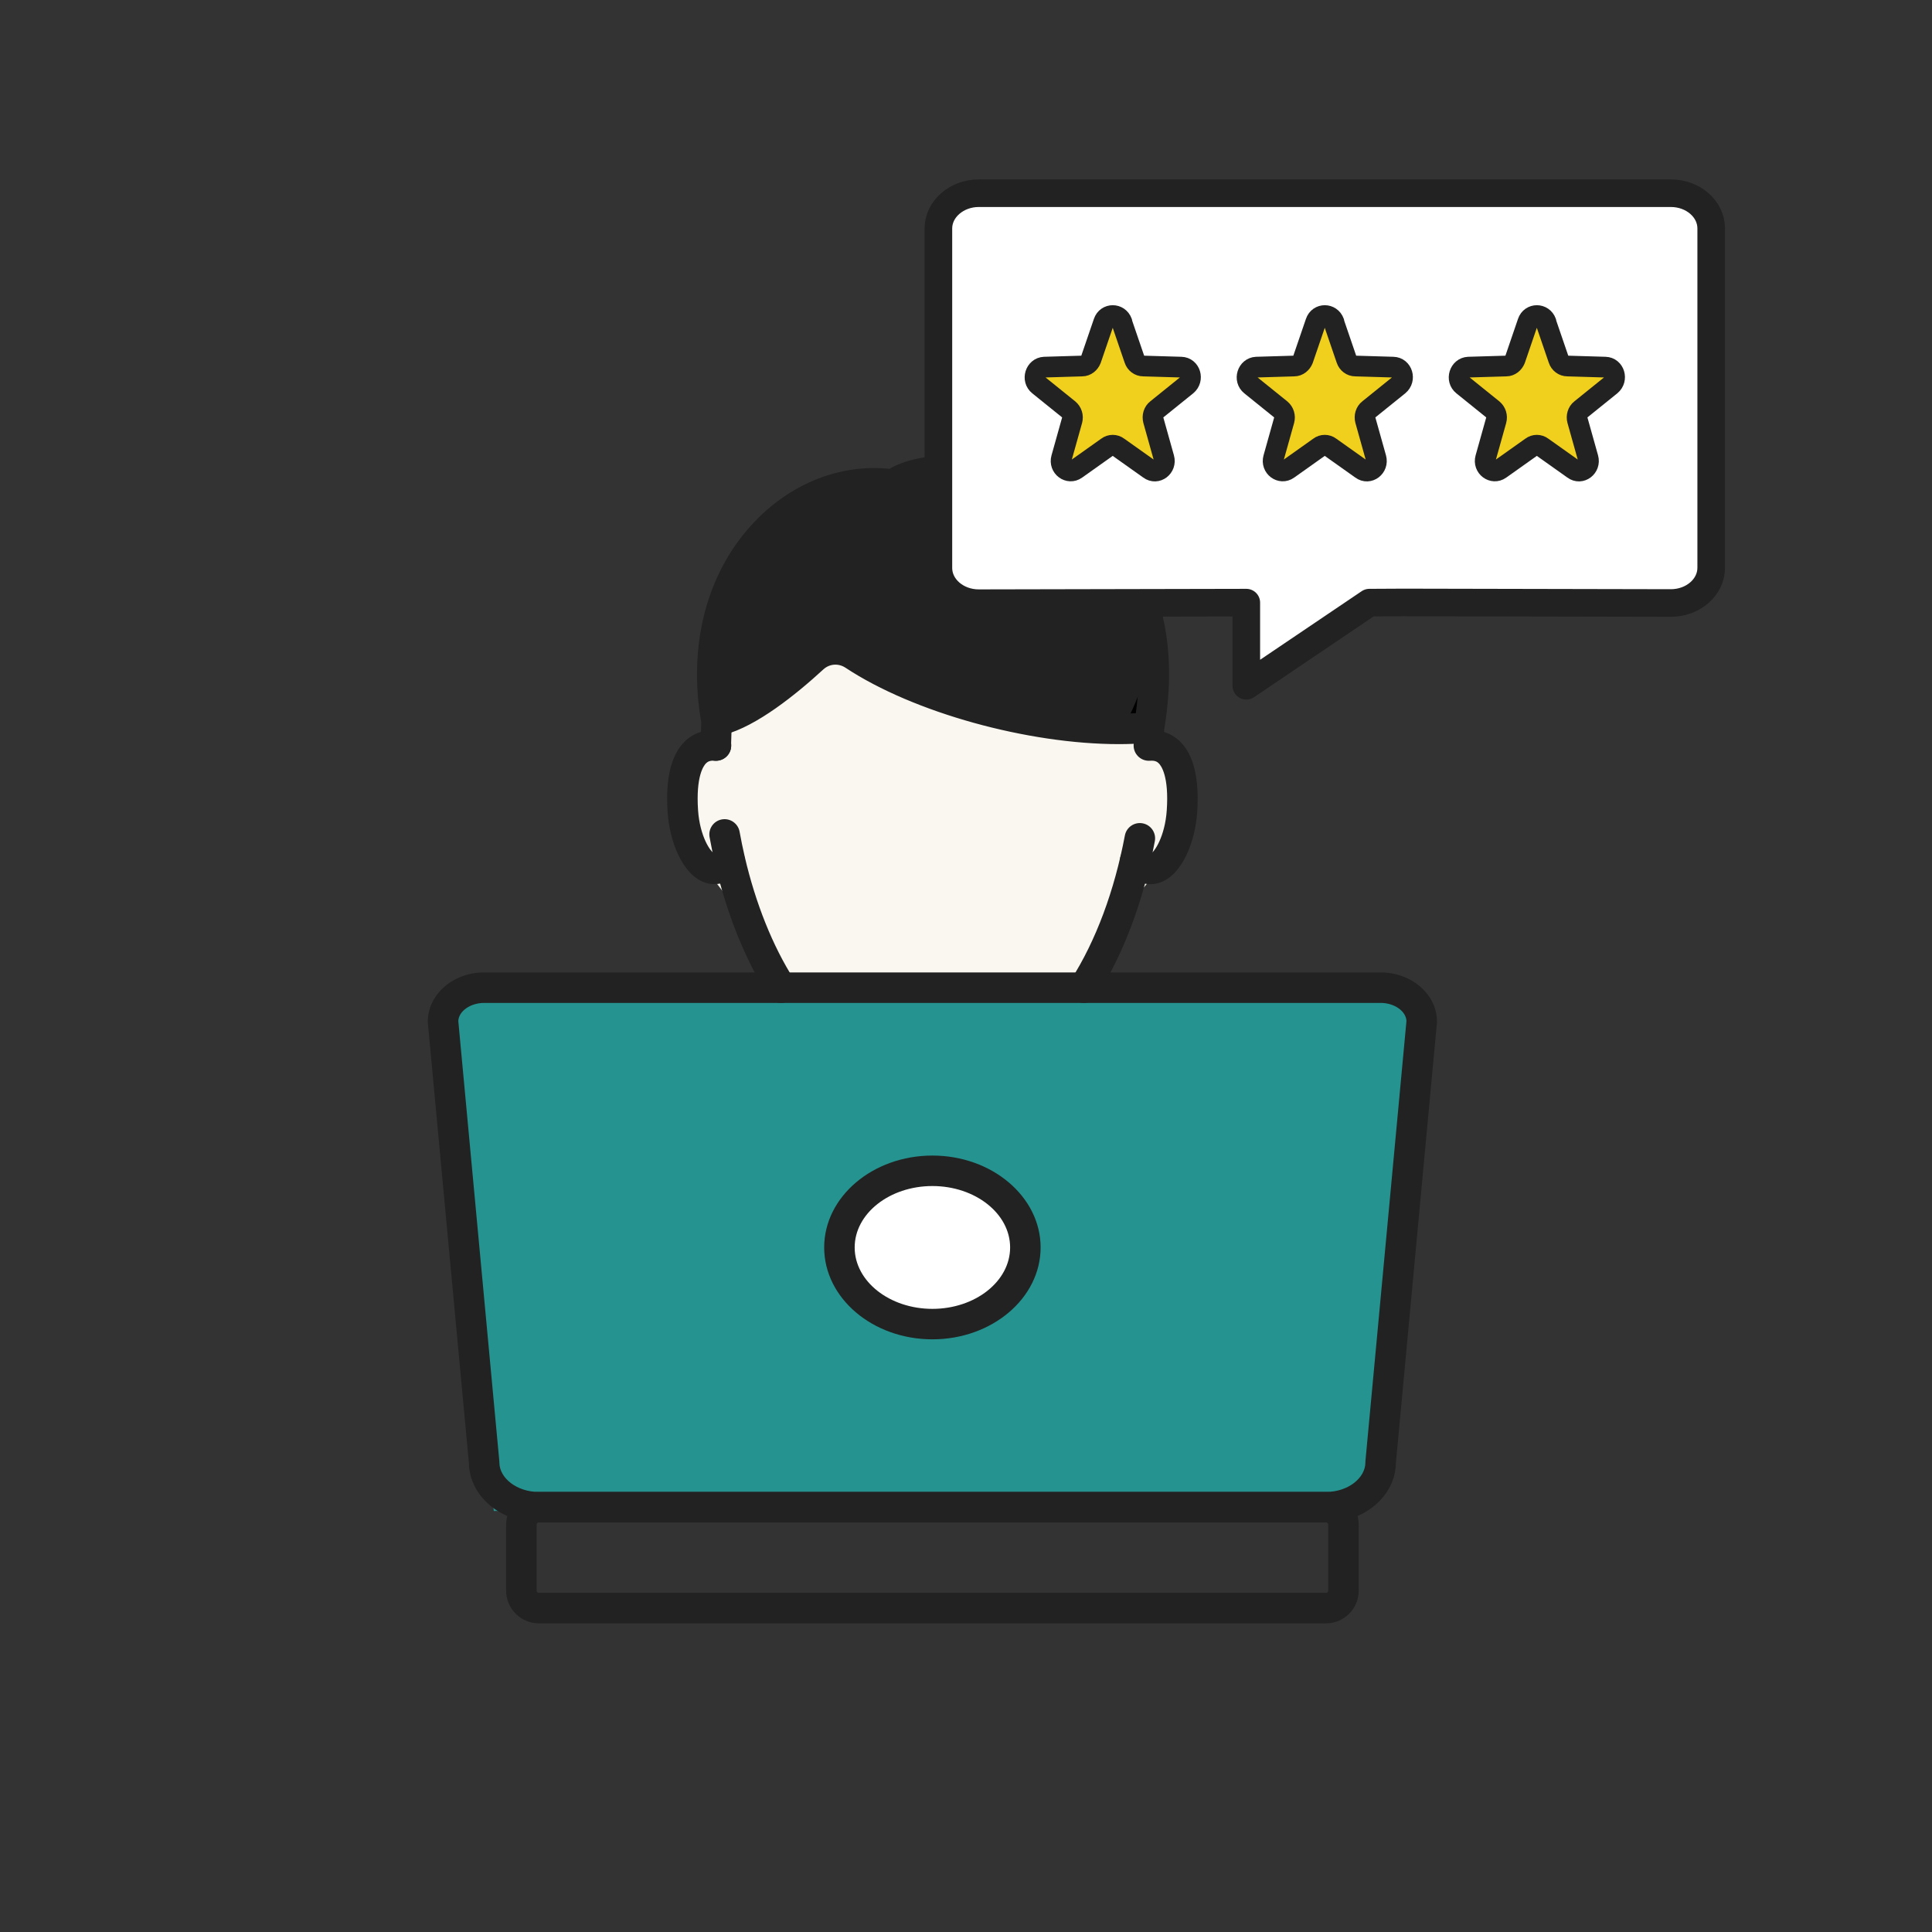 <svg width="140" height="140" viewBox="0 0 140 140" fill="none" xmlns="http://www.w3.org/2000/svg">
<rect x="0" y="0" width="140" height="140" fill="#333333" stroke="none"/>
<g clip-path="url(#clip0_2419_32961)">
<path d="M83.587 52.654C87.837 63.809 81.227 64.258 79.094 68.867C76.409 74.683 70.497 79.187 67.051 79.187C63.378 79.187 58.222 72.424 55.965 69.652C52.779 63.809 48.529 62.746 49.592 54.254C54.904 50.529 55.755 53.696 60.215 46.28C67.652 51.592 80.931 53.185 80.931 53.185L83.587 52.654Z" fill="#FAF7F0"/>
<path d="M96.335 109.49H35.781L31.963 73.606C31.963 72.583 32.794 71.743 33.826 71.743H101.263C102.286 71.743 103.126 72.574 103.126 73.606L98.991 109.49H96.335Z" fill="#259490"/>
<path d="M96.112 110.319H39.018C36.261 110.319 34.013 108.397 33.979 106.024L31.004 74.13C31.001 74.096 31 74.062 31 74.028C31 72.063 32.833 70.465 35.084 70.465H100.044C102.297 70.465 104.129 72.063 104.129 74.028C104.129 74.062 104.127 74.096 104.124 74.13L101.151 106.024C101.117 108.397 98.869 110.319 96.11 110.319H96.112ZM33.21 73.986L36.182 105.866C36.185 105.9 36.186 105.934 36.186 105.969C36.186 107.129 37.483 108.109 39.017 108.109H96.11C97.644 108.109 98.941 107.128 98.941 105.969C98.941 105.934 98.942 105.9 98.945 105.866L101.917 73.986C101.886 73.271 101.041 72.675 100.043 72.675H35.084C34.086 72.675 33.242 73.271 33.21 73.986Z" fill="#222222"/>
<path d="M78.551 72.676C78.348 72.676 78.142 72.62 77.959 72.503C77.444 72.176 77.293 71.492 77.62 70.978C79.408 68.169 80.754 64.561 81.513 60.542C81.626 59.942 82.203 59.549 82.803 59.662C83.402 59.775 83.797 60.354 83.684 60.953C82.874 65.244 81.421 69.121 79.484 72.164C79.274 72.495 78.917 72.676 78.551 72.676Z" fill="#222222"/>
<path d="M56.606 72.676C56.241 72.676 55.884 72.496 55.672 72.165C53.997 69.533 52.665 66.222 51.817 62.588C51.67 61.954 51.535 61.306 51.418 60.661C51.31 60.061 51.708 59.486 52.309 59.378C52.908 59.27 53.484 59.668 53.593 60.268C53.703 60.877 53.83 61.489 53.968 62.088C54.759 65.482 55.994 68.556 57.537 70.98C57.864 71.494 57.712 72.177 57.198 72.505C57.013 72.622 56.809 72.678 56.606 72.678V72.676Z" fill="#222222"/>
<path d="M51.716 52.654L59.684 47.342C60.745 47.342 62.867 48.403 66.049 49.994L66.058 49.998C68.607 51.273 77.743 52.3 81.993 52.654C82.347 52.123 83.162 50.529 83.586 48.405C84.118 45.749 81.462 39.906 78.806 37.781C76.15 35.656 69.245 33.531 67.651 34.062C66.058 34.594 63.402 35.125 62.339 35.125C61.277 35.125 56.496 37.25 53.841 39.906C51.716 42.03 51.539 49.29 51.716 52.654Z" fill="#222222" stroke="black" stroke-width="1.062"/>
<path d="M51.879 55.131C51.275 55.131 50.782 54.643 50.774 54.037L50.772 53.839C50.772 53.824 50.772 53.81 50.772 53.797C50.784 53.305 50.8 52.824 50.816 52.35C49.827 46.678 51.245 41.369 54.717 37.767C57.403 34.979 60.934 33.612 64.456 33.973C67.102 32.411 72.895 32.606 77.619 35.475C80.903 37.468 86.132 42.38 84.357 52.895C84.367 53.193 84.375 53.493 84.382 53.797C84.398 54.407 83.916 54.915 83.307 54.931C83.297 54.931 83.287 54.931 83.277 54.931C82.681 54.931 82.189 54.455 82.174 53.856C82.165 53.517 82.155 53.182 82.145 52.854C82.142 52.779 82.148 52.704 82.161 52.631C83.689 43.793 79.911 39.45 76.473 37.363C72.167 34.75 66.955 34.812 65.397 35.998C65.161 36.177 64.864 36.255 64.572 36.213C61.616 35.792 58.605 36.917 56.308 39.299C53.31 42.408 52.109 47.066 53.012 52.075C53.026 52.152 53.032 52.23 53.029 52.308C53.012 52.806 52.996 53.315 52.981 53.834L52.984 54.013C52.992 54.623 52.501 55.122 51.891 55.13H51.878L51.879 55.131Z" fill="#222222"/>
<path d="M81.074 53.922C74.513 53.922 66.204 51.651 61.27 48.388C60.757 48.049 60.112 48.096 59.664 48.507C57.682 50.328 54.825 52.628 52.484 53.24C51.895 53.394 51.29 53.041 51.136 52.451C50.981 51.86 51.335 51.257 51.925 51.103C53.387 50.721 55.663 49.181 58.169 46.88C59.358 45.788 61.133 45.649 62.488 46.545C67.594 49.92 76.577 52.16 82.933 51.64C83.546 51.587 84.073 52.043 84.123 52.651C84.174 53.258 83.72 53.791 83.113 53.842C82.458 53.894 81.776 53.922 81.074 53.922Z" fill="#222222"/>
<path d="M61.766 40.64C61.648 40.64 61.527 40.622 61.409 40.58C60.831 40.383 60.523 39.755 60.72 39.178C61.816 35.963 63.969 34.306 64.061 34.238C64.546 33.869 65.24 33.965 65.607 34.452C65.975 34.937 65.88 35.629 65.397 35.997C65.36 36.026 63.675 37.361 62.811 39.893C62.654 40.352 62.225 40.642 61.765 40.642L61.766 40.64Z" fill="#222222"/>
<path d="M83.35 64.071C82.819 64.071 82.111 63.876 81.425 63.087C81.025 62.627 81.075 61.929 81.535 61.529C81.995 61.13 82.693 61.178 83.093 61.639C83.263 61.837 83.362 61.867 83.363 61.867C83.636 61.785 84.42 60.617 84.548 58.717C84.716 56.253 84.147 55.488 83.968 55.312C83.858 55.203 83.699 55.098 83.34 55.126C82.733 55.173 82.2 54.722 82.15 54.114C82.101 53.507 82.554 52.973 83.162 52.923C84.087 52.848 84.903 53.131 85.52 53.74C86.502 54.709 86.918 56.434 86.753 58.867C86.614 60.929 85.703 63.402 84.035 63.962C83.882 64.014 83.643 64.072 83.35 64.072V64.071Z" fill="#222222"/>
<path d="M51.781 64.068C51.488 64.068 51.249 64.009 51.096 63.958C49.427 63.397 48.517 60.924 48.379 58.863C48.214 56.431 48.629 54.709 49.611 53.739C50.227 53.13 51.043 52.849 51.97 52.923C52.579 52.972 53.032 53.505 52.982 54.112C52.933 54.72 52.401 55.173 51.792 55.124C51.432 55.096 51.274 55.202 51.163 55.31C50.985 55.486 50.419 56.251 50.584 58.713C50.712 60.6 51.487 61.766 51.797 61.86C51.797 61.852 51.89 61.807 52.04 61.635C52.44 61.174 53.138 61.124 53.598 61.525C54.058 61.925 54.108 62.622 53.708 63.083C53.023 63.872 52.314 64.066 51.782 64.066L51.781 64.068Z" fill="#222222"/>
<ellipse cx="67.12" cy="90.367" rx="6.374" ry="5.312" fill="white"/>
<path d="M67.565 97.053C63.241 97.053 59.723 94.066 59.723 90.395C59.723 86.724 63.241 83.736 67.565 83.736C71.889 83.736 75.407 86.724 75.407 90.395C75.407 94.066 71.889 97.053 67.565 97.053ZM67.565 85.945C64.459 85.945 61.933 87.94 61.933 90.395C61.933 92.849 64.46 94.845 67.565 94.845C70.67 94.845 73.197 92.849 73.197 90.395C73.197 87.94 70.67 85.945 67.565 85.945Z" fill="#222222"/>
<path d="M96.091 117.634H39.043C37.738 117.634 36.676 116.572 36.676 115.267V110.479C36.676 109.174 37.738 108.112 39.043 108.112H96.09C97.395 108.112 98.457 109.174 98.457 110.479V115.267C98.457 116.572 97.395 117.634 96.09 117.634H96.091ZM39.043 110.322C38.956 110.322 38.886 110.392 38.886 110.479V115.267C38.886 115.354 38.956 115.424 39.043 115.424H96.09C96.177 115.424 96.247 115.354 96.247 115.267V110.479C96.247 110.392 96.177 110.322 96.09 110.322H39.043Z" fill="#222222"/>
</g>
<path d="M99.231 43.669L90.312 49.692V43.669L70.924 43.709C69.31 43.709 68 42.566 68 41.157V16.553C68 15.143 69.325 14 70.924 14H121.076C122.69 14 124 15.143 124 16.553V41.143C124 42.553 122.69 43.696 121.076 43.696L101.704 43.656L99.231 43.669Z" fill="white" stroke="#222222" stroke-width="2" stroke-linecap="round" stroke-linejoin="round"/>
<path d="M81.286 23.347L82.208 26.042C82.3 26.331 82.562 26.523 82.854 26.523L85.591 26.604C86.252 26.619 86.513 27.486 85.991 27.919L83.823 29.667C83.592 29.843 83.5 30.164 83.577 30.453L84.345 33.196C84.53 33.853 83.823 34.399 83.284 33.998L81.024 32.394C80.794 32.217 80.471 32.217 80.24 32.394L77.98 33.998C77.442 34.383 76.734 33.853 76.919 33.196L77.688 30.453C77.765 30.164 77.672 29.86 77.442 29.667L75.274 27.919C74.751 27.502 75.028 26.636 75.674 26.604L78.41 26.523C78.703 26.523 78.949 26.315 79.056 26.042L79.979 23.347C80.194 22.706 81.07 22.706 81.301 23.347H81.286Z" fill="#F0CF1D" stroke="#222222" stroke-width="1.5" stroke-linecap="round" stroke-linejoin="round"/>
<path d="M96.651 23.347L97.573 26.042C97.666 26.331 97.927 26.523 98.219 26.523L100.956 26.604C101.617 26.619 101.879 27.486 101.356 27.919L99.188 29.667C98.957 29.843 98.865 30.164 98.942 30.453L99.711 33.196C99.895 33.853 99.188 34.399 98.65 33.998L96.389 32.394C96.159 32.217 95.836 32.217 95.605 32.394L93.345 33.998C92.807 34.383 92.1 33.853 92.284 33.196L93.053 30.453C93.13 30.164 93.038 29.86 92.807 29.667L90.639 27.919C90.116 27.502 90.393 26.636 91.039 26.604L93.776 26.523C94.068 26.523 94.314 26.315 94.421 26.042L95.344 23.347C95.559 22.706 96.436 22.706 96.666 23.347H96.651Z" fill="#F0CF1D" stroke="#222222" stroke-width="1.5" stroke-linecap="round" stroke-linejoin="round"/>
<path d="M112.018 23.347L112.941 26.042C113.033 26.331 113.294 26.523 113.586 26.523L116.323 26.604C116.984 26.619 117.246 27.486 116.723 27.919L114.555 29.667C114.324 29.843 114.232 30.164 114.309 30.453L115.078 33.196C115.262 33.853 114.555 34.399 114.017 33.998L111.757 32.394C111.526 32.217 111.203 32.217 110.973 32.394L108.712 33.998C108.174 34.383 107.467 33.853 107.651 33.196L108.42 30.453C108.497 30.164 108.405 29.86 108.174 29.667L106.006 27.919C105.483 27.502 105.76 26.636 106.406 26.604L109.143 26.523C109.435 26.523 109.681 26.315 109.789 26.042L110.711 23.347C110.926 22.706 111.803 22.706 112.033 23.347H112.018Z" fill="#F0CF1D" stroke="#222222" stroke-width="1.5" stroke-linecap="round" stroke-linejoin="round"/>
<defs>
<clipPath id="clip0_2419_32961">
<rect width="73.13" height="84.632" fill="white" transform="translate(31 33)"/>
</clipPath>
</defs>
</svg>
